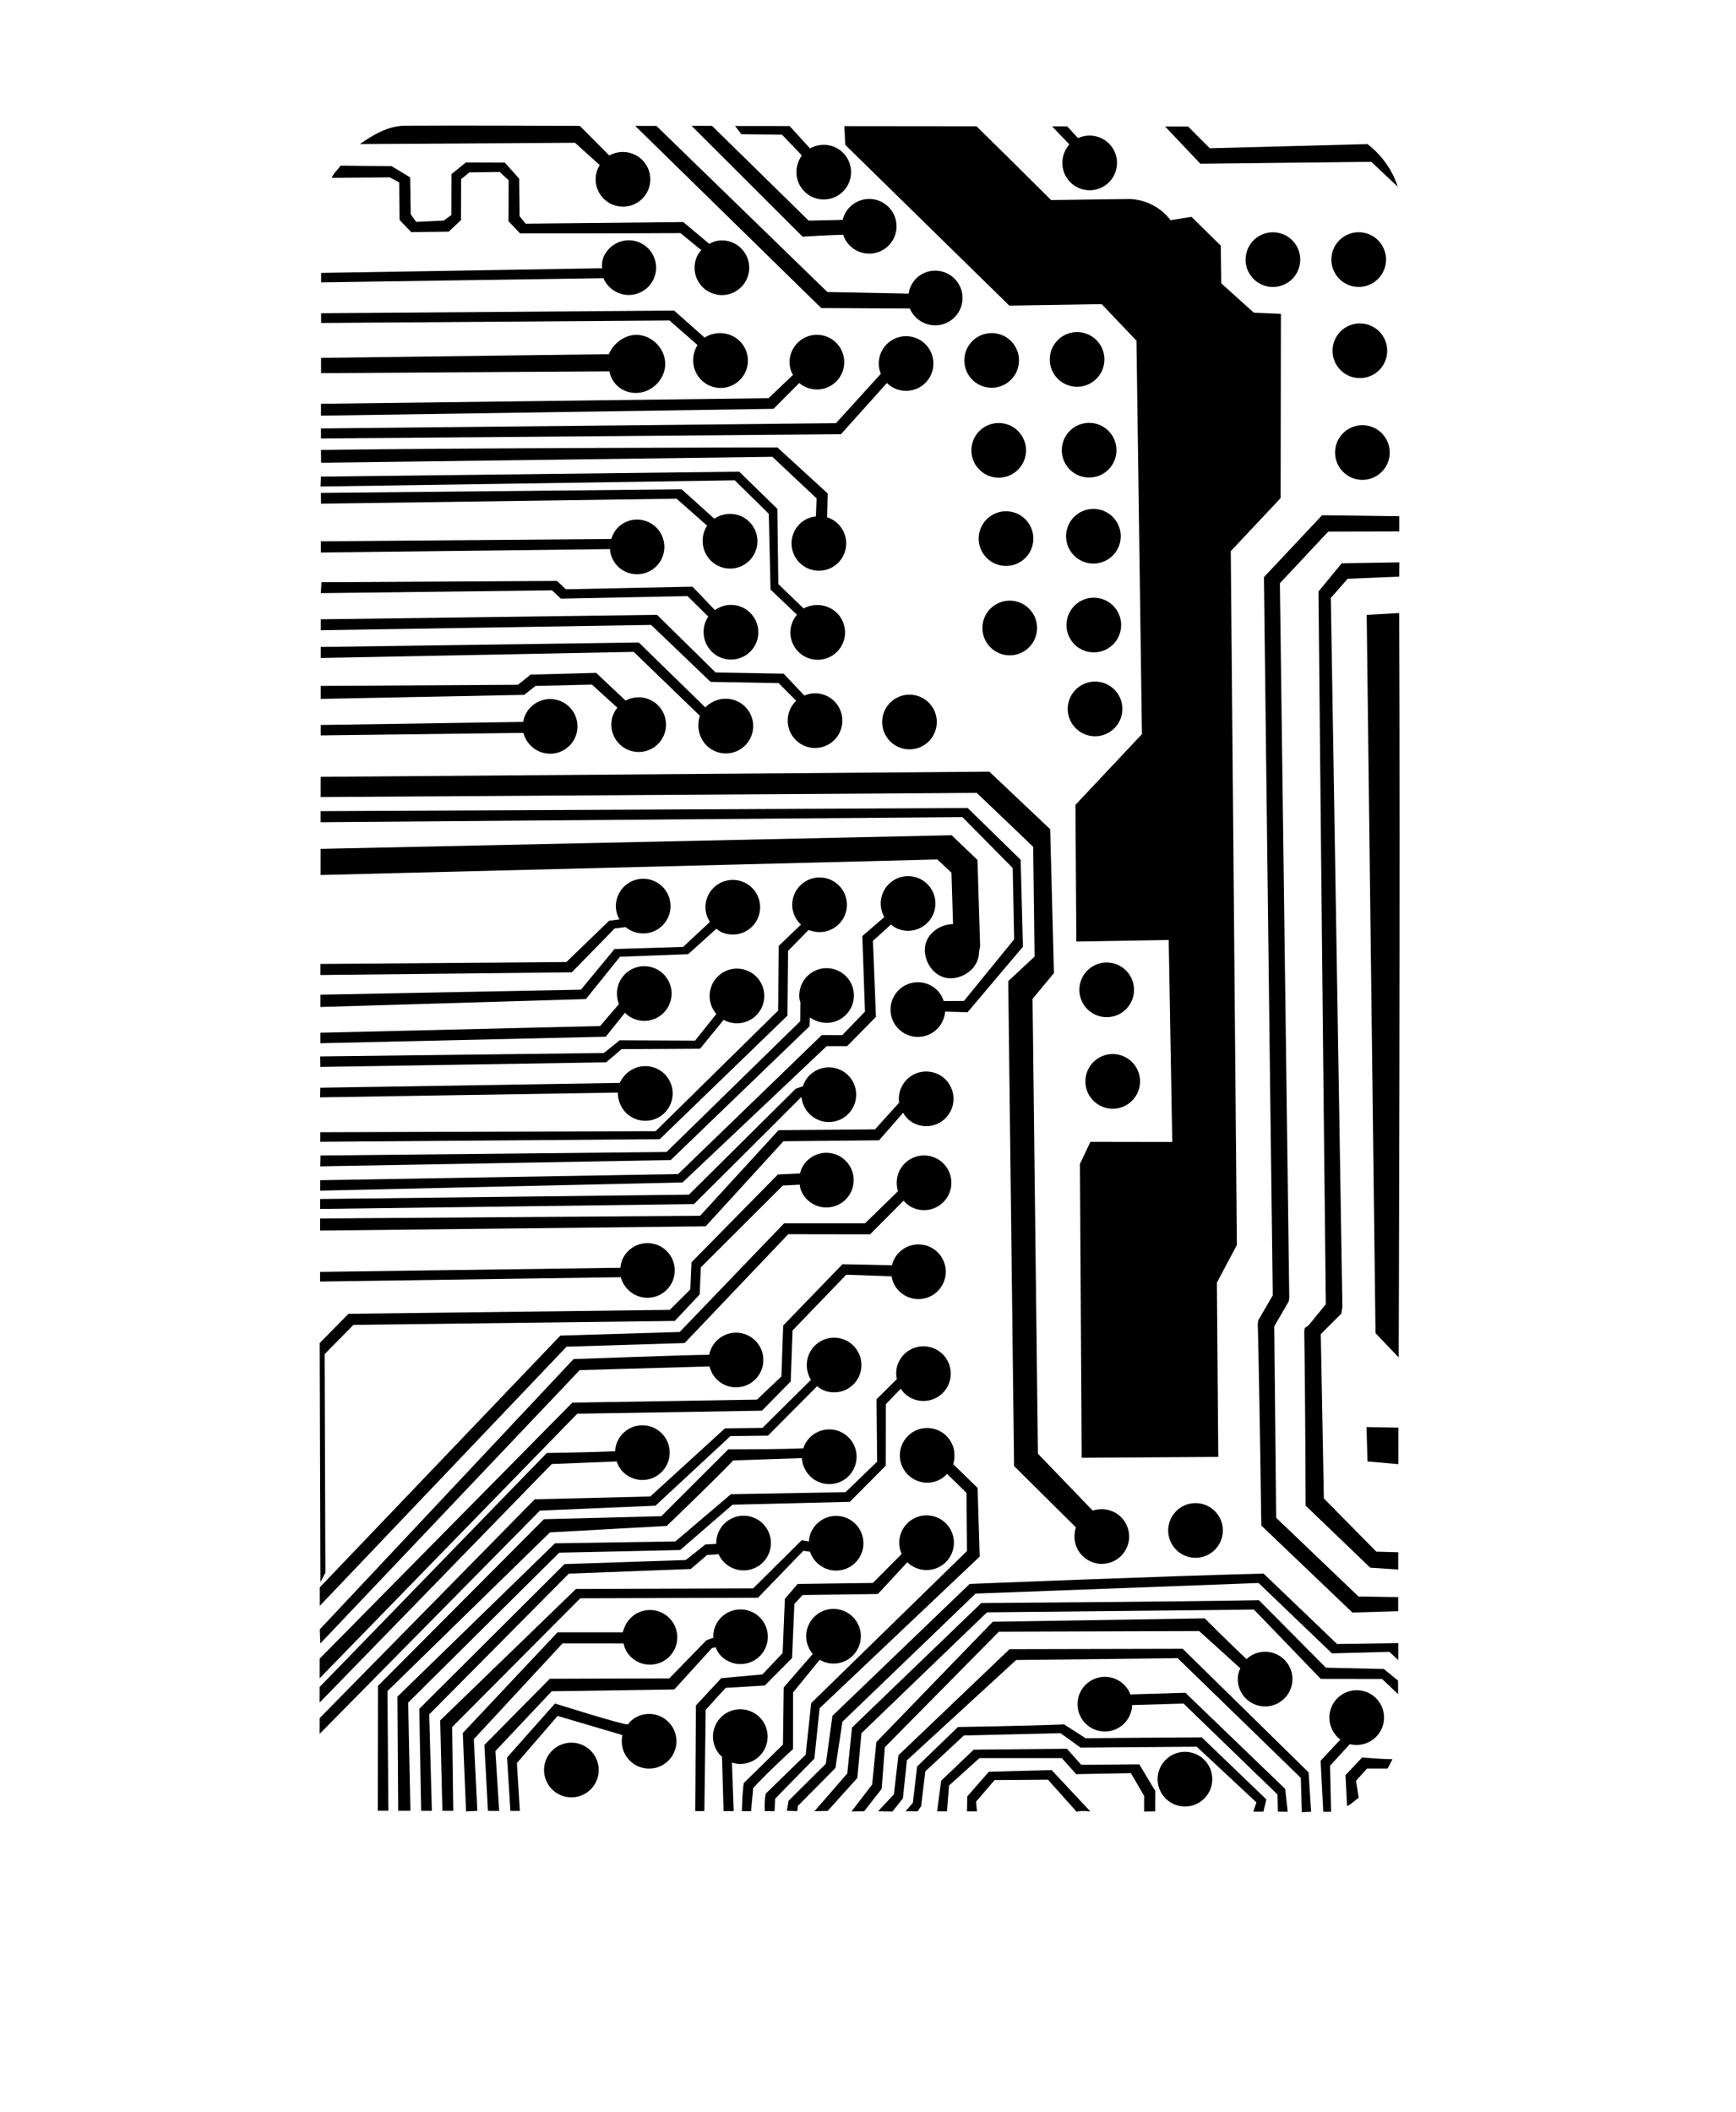 <?xml version="1.0" encoding="UTF-8"?>
<svg version="1.1" viewBox="0 0 337.14 409.99" xmlns="http://www.w3.org/2000/svg" xmlns:xlink="http://www.w3.org/1999/xlink">
<defs>
<style type="text/css">.str0 {stroke:#4D4948;stroke-width:0.148}
    .str2 {stroke:#582E3A;stroke-width:0.296}
    .str3 {stroke:#582E3A;stroke-width:0.296;stroke-linecap:round}
    .str1 {stroke:#E77817;stroke-width:0.592;stroke-linecap:round}
    .fil2 {fill:none}
    .fil1 {fill:#4D4948}
    .fil5 {fill:#582E3A}
    .fil3 {fill:#DEDEDD}
    .fil4 {fill:#582E3A;fill-rule:nonzero}
    .fil0 {fill:black;fill-rule:nonzero}</style>
</defs>
<g transform="translate(-165.82 -179.63)">
<path d="m431.38 207.6-30.613 0.811-4.21-4.227-4.47-4e-3 6.849 7.235 33.186-0.378 5.147 4.841c-1.037-3.285-3.214-6.25-5.893-8.28z" fill-rule="evenodd"/>
<path d="m355.47 204.14-25.677-0.026 0.19 3.645 31.851 31.198 17.939-0.293 6.756 7.1 1.06 76.369-12.911 13.728 0.174 26.53 17.937-0.294 0.691 39.205-15.896-0.025-2.037 4.295 0.339 57.034 26.53-0.173-0.268-33.834 3.878-7.298-1.184-134.69 9.683-10.296 0.055-35.767-5.263-0.224-6.327-5.702-0.086-7.302-5.684-5.594-4.082 0.638c-1.969-2.648-5.29-4.231-8.586-4.095l-14.608 0.192c-4.999-4.999-10.129-10.036-14.474-14.318z" fill-rule="evenodd"/>
<path d="m319.17 204.1-10.589-0.012 1.22 1.596 7.878 0.083 3.86 4.026c-0.486 0.722-0.834 1.503-0.98 2.371-0.487 2.891 1.463 5.629 4.354 6.116 2.891 0.486 5.629-1.463 6.116-4.354 0.487-2.891-1.463-5.629-4.354-6.116-1.278-0.215-2.528 0.047-3.535 0.633z" fill-rule="evenodd"/>
<path d="m321.68 225.57-21.551-21.514 3.974 7e-3 18.759 18.393 6.626-0.151c0.126-0.636 0.398-1.228 0.776-1.775 1.673-2.408 4.98-3.004 7.388-1.331 2.408 1.673 3.004 4.98 1.331 7.388-1.673 2.408-4.981 3.004-7.388 1.331-1.006-0.699-1.697-1.685-2.018-2.722-2.621 0.047-7.897 0.374-7.897 0.374z" fill-rule="evenodd"/>
<path d="m297.97 224.88c-10.372 0.057-31.143 0.059-31.143 0.059l-2.252-2.365 0.023-7.946-1.721-1.615-5.893 0.085-1.616 1.301-0.023 7.946-2.372 2.251-7.295 0.098-2.252-2.365-0.086-7.301-1.83-0.969-11.277 0.089c0.363-0.897 1.195-1.556 1.712-2.362l9.922 0.097 3.603 2.179 0.113 7.14 1.061 1.504 5.344-0.26 1.495-1.073 0.023-7.945 2.788-2.264 7.563 0.028 2.783 3.116 0.086 7.302 1.172 1.44 30.611-0.314 5.066 4.239c0.987-0.601 2.141-0.806 3.32-0.607 2.891 0.486 4.84 3.224 4.354 6.116l1e-3 1.7e-4c-0.487 2.891-3.225 4.84-6.116 4.354-2.891-0.487-4.841-3.225-4.354-6.116 0.166-0.985 0.593-1.861 1.232-2.536z" fill-rule="evenodd"/>
<path d="m228.18 234.44 2e-3 -1.838 54.594-0.902c-0.17-1.031 0.091-2.077 0.696-3.001 1.593-2.462 4.879-3.166 7.34-1.574 2.461 1.593 3.167 4.879 1.574 7.34-1.593 2.462-4.879 3.166-7.34 1.574-0.958-0.621-1.652-1.497-2.034-2.412z" fill-rule="evenodd"/>
<path d="m329.13 263.92-100.98 0.822 1e-3 -1.946 100.02-1.024 8.722-9.592c-0.385-0.851-0.514-1.848-0.342-2.866 0.487-2.891 3.225-4.84 6.116-4.354 2.891 0.486 4.84 3.224 4.354 6.116-0.487 2.891-3.225 4.84-6.116 4.354-1.13-0.19-2.115-0.723-2.843-1.452z" fill-rule="evenodd"/>
<path d="m289.33 244.63c-2.277 0.028-4.485 1.755-5.268 3.751l-55.891 0.717-3e-3 2.966 55.991-0.355c0.509 2.519 2.597 4.231 5.257 4.197 3.002-0.038 5.633-2.681 5.593-5.684-0.025-3.001-2.682-5.633-5.684-5.594z" fill-rule="evenodd"/>
<path d="m437.57 279.84-14.996-0.197-11.29 12.011s1.104 92.952 1.714 139.42l-2.805 4.828-0.108 0.643c0.342 13.058 0.689 39.204 0.689 39.204l17.685 16.888 8.896-0.254 3e-3 -2.739-7.718-0.12-15.98-15.277-0.371-37.164 2.805-4.828 0.108-0.643-1.822-138.77 9.387-10.014 13.8-0.032z" fill-rule="evenodd"/>
<path d="m437.59 288.79-11.207 0.183-4.506 5.476s0.887 91.456 1.425 138.35l-3.336 4.076-0.747 0.536-0.108 0.643c0.196 11.269 0.268 33.833 0.268 33.833l12.542 12.047 5.439 0.358 3e-3 -3.356-4.255-0.114-10.188-10.327-0.595-31.902 3.981-3.968 0.216-1.286-2.248-137.64 3.263-3.727 10.018-0.413z" fill-rule="evenodd"/>
<path d="m298.2 274.61-70.059 0.696 0.019 2.094 69.065-0.965 5.92 5.228c-1.574 2.438-0.962 5.745 1.455 7.404 2.416 1.659 5.723 1.048 7.382-1.367 1.662-2.416 1.048-5.722-1.367-7.382-1.871-1.288-4.279-1.21-6.063 4e-3z" fill-rule="evenodd"/>
<path d="m437.55 298.63-6.313 0.356 1.714 139.42 4.504 4.733s0.325-96.602 0.095-144.51z" fill-rule="evenodd"/>
<path d="m300.31 293.51-24.593 0.502-1.721-1.615-45.751 0.251-0.121 2.119 44.903-0.547 1.721 1.615 24.592-0.499 4.03 3.979c-1.617 2.402-1.025 5.713 1.373 7.391 2.403 1.679 5.714 1.089 7.392-1.311 1.679-2.403 1.089-5.714-1.312-7.392-1.908-1.332-4.387-1.236-6.155 0.056z" fill-rule="evenodd"/>
<path d="m367.39 461.81-1.042-88.292 4.156-5.014-0.734-27.918-11.809-11.165-129.87 1.002-5e-3 3.924 127.43-0.807 10.953 10.465 0.271 21.309-5.114 4.764 1.133 94.125 12.008 11.91c-0.183 0.584-0.293 1.236-0.28 1.914 0.077 2.932 2.516 5.244 5.447 5.167 2.932-0.077 5.244-2.516 5.167-5.447-0.077-2.931-2.516-5.244-5.447-5.166-0.568 0.01-1.112 0.118-1.653 0.25z" fill-rule="evenodd"/>
<path d="m228.1 322.38 1e-3 -2.024 39.315-0.596c0.497-2.905 3.235-4.854 6.127-4.367 2.891 0.486 4.84 3.224 4.354 6.116-0.487 2.891-3.225 4.84-6.116 4.354-2.14-0.36-3.763-1.954-4.33-3.976z" fill-rule="evenodd"/>
<path d="m350.64 341.76-122.56 2.646-6e-3 5.074 119.78-3.019 2.741 2.554 0.312 9.99c-2.834 0.036-5.521 2.206-5.485 5.04 0.032 2.834 2.204 5.522 5.038 5.486 2.813-0.035 5.486-2.236 5.487-5.039 0.096-0.444 0.14-0.831 0.216-1.286l-0.512-16.649z" fill-rule="evenodd"/>
<path d="m335.35 362.26 0.581 14.755-5.589 5.684-3.968-6e-3 -27.997 26.46-70.372 1.594 1e-3 -2.024 69.513-1.195 27.899-26.981 3.974 7e-3 4.41-4.558-0.514-14.662 4.267-3.684c-0.578-1.041-0.827-2.269-0.615-3.527 0.487-2.891 3.225-4.84 6.116-4.354 2.891 0.486 4.84 3.224 4.354 6.116-0.487 2.891-3.225 4.84-6.116 4.354-0.936-0.158-1.773-0.551-2.442-1.153z" fill-rule="evenodd"/>
<path d="m284.11 358.36-8.294 8.016-47.768 0.368-3e-3 2.147 48.821-0.524 8.311-8.503 2.119-0.282c0.763 0.605 1.609 1.006 2.558 1.166 2.891 0.486 5.629-1.463 6.116-4.354l1e-3 -2e-4c0.487-2.891-1.463-5.629-4.354-6.116-2.891-0.487-5.629 1.463-6.116 4.354-0.212 1.262 0.038 2.494 0.632 3.464z" fill-rule="evenodd"/>
<path d="m323.04 378.83-26.955 25.978-68.073 1.221 0.049-2.106 67.199-0.679 25.965-25.383 0.035-3.686c-0.221-0.487-0.291-1.332-0.147-2.189 0.487-2.891 3.225-4.84 6.116-4.354 2.891 0.486 4.84 3.224 4.354 6.116-0.487 2.891-3.225 4.84-6.116 4.354-0.887-0.149-1.684-0.51-2.337-0.968-0.096 0.698-0.094 1.693-0.094 1.693z" fill-rule="evenodd"/>
<path d="m227.98 392.64 0.045-1.867 58.145-0.938c0.568-1.17 1.477-2.173 2.719-2.757 2.652-1.248 5.815-0.109 7.063 2.543 1.248 2.652 0.111 5.815-2.541 7.064l-2e-3 -1e-4c-2.653 1.248-5.815 0.109-7.064-2.543-0.378-0.803-0.538-1.655-0.541-2.431z" fill-rule="evenodd"/>
<path d="m317.85 409.76-15.921 15.871-0.228 5.261-4.841 5.148-62.402 0.762-5.593 5.684 0.147 42.426-0.964 1.824-0.142-46.401 5.593-5.683 62.399-0.762 3.981-3.968 0.228-5.261 16.784-17.051 4.298-0.205c0.28-1.286 1.123-2.505 2.409-3.266 2.523-1.494 5.779-0.66 7.272 1.864 1.494 2.523 0.66 5.779-1.864 7.272-2.523 1.494-5.779 0.658-7.272-1.864-0.342-0.577-0.561-1.19-0.604-1.825z" fill-rule="evenodd"/>
<path d="m329.43 425.03-11.512 11.899-0.348 9.878-4.733 4.504-35.875 0.588-49.055 49.68-3e-3 3.812 50.022-51.343 35.871-0.589 5.589-5.684 0.348-9.878 10.435-10.832 8.806 0.312c0.169 1.072 0.64 2.031 1.403 2.814 2.043 2.101 5.405 2.15 7.507 0.106 2.102-2.044 2.15-5.405 0.106-7.507-2.044-2.102-5.405-2.15-7.507-0.106-0.74 0.717-1.233 1.597-1.423 2.549z" fill-rule="evenodd"/>
<path d="m314.97 458.3-7.298 0.095-14.561 13.508-22.435 0.948-42.779 43.339 4e-3 -3.06 41.767-42.471 22.443-0.546 14.494-13.223 7.298-0.095 9.41-9.326c-0.653-1.047-0.971-2.383-0.74-3.753 0.487-2.891 3.225-4.84 6.116-4.354 2.891 0.486 4.84 3.224 4.354 6.116-0.487 2.891-3.225 4.84-6.116 4.354-0.924-0.155-1.749-0.54-2.408-1.134z" fill-rule="evenodd"/>
<path d="m437.39 456.74-6.188-0.089 0.194 6.658 5.986 0.535z" fill-rule="evenodd"/>
<path d="m336.3 489.05-14.602 0.193-1.603 1.717-0.456 10.523-5.286 5.322-7.608 0.458-3.876 4.261-0.257 19.658-1.776-2e-3 0.14-20.506 4.922-5.293 7.984-0.726 3.927-4.142 0.436-10.526 2.48-2.894 14.608-0.192 5.605-5.633c-0.425-0.888-0.592-1.965-0.407-3.063 0.487-2.891 3.225-4.84 6.116-4.354 2.891 0.486 4.84 3.224 4.354 6.116l4.1e-4 1e-3c-0.487 2.891-3.225 4.84-6.116 4.354-1.107-0.186-2.075-0.701-2.866-1.434z" fill-rule="evenodd"/>
<path d="m354.13 487.09-26.648 25.601-1.275 9.303-7.249 7.191-0.325 1.932 2.005 0.077 0.154-1.038 7.268-7.331 1.364-8.985 25.864-24.877 54.955-2.055 14.259 13.662 11.145-0.304 1.721 1.615 4e-3 -3.302-11.888 0.169-14.263-13.663c-19.036 0.457-57.09 2.006-57.09 2.006z" fill-rule="evenodd"/>
<path d="m321.84 480.65-8.816 9.116-34.517 0.113-24.878 24.988 0.214 16.264-2.107-5.7e-4 -0.428-17.551 26.366-25.511 34.404-0.116 9.434-9.343 1.416 0.225c0.017-0.854 0.295-1.774 0.852-2.594 1.629-2.437 4.926-3.092 7.363-1.463 2.437 1.629 3.093 4.926 1.464 7.363l-7.5e-4 7.2e-4c-1.629 2.437-4.926 3.093-7.363 1.464-1.04-0.697-1.758-1.697-2.118-2.772z" fill-rule="evenodd"/>
<path d="m356.39 490.8-25.111 24.171-0.909 8.904-6.381 7.334 2.577-0.067 5.754-6.393 0.795-8.682 24.378-23.465 51.849-0.532 12.976 13.447 11.912 0.018 3.102 2.942 3e-3 -2.616-2.769-2.257-11.259-0.26-12.994-13.098c-17.973 0.316-53.924 0.553-53.924 0.553z" fill-rule="evenodd"/>
<path d="m399.79 493.77-41.171 0.66-22.606 23.359-0.817 8.243-4.007 5.217 2.457-0.036 3.4-4.351 0.619-8.086 22.138-22.412 38.905-0.126 8.003 7.247c-0.346 0.607-0.515 1.357-0.51 2.147 0.041 2.931 2.45 5.276 5.381 5.235 2.93-0.041 5.276-2.45 5.235-5.381-0.041-2.93-2.45-5.276-5.381-5.235-1.385 0.019-2.639 0.567-3.525 1.425-2.74-2.518-8.13-7.907-8.13-7.907z" fill-rule="evenodd"/>
<path d="m341.68 531.22 2.35 3e-3 0.678-1.007 0.814-6.749 7.491-6.962 18.756-0.45 3.915 2.811 22.55-0.18 11.596 10.813-0.615 1.79 1.965 2e-3 0.57-2.378-12.542-12.048s-15.044 0.082-22.55 0.18l-4.186-2.691c-6.862 0.298-20.614 0.506-20.614 0.506l-7.928 7.658-0.828 7.062z" fill-rule="evenodd"/>
<path d="m341.94 521.33 21.219-19.473 31.37-0.357 23.916 23.238 0.194 6.658 1.804-0.097-0.482-7.629-24.45-23.99-33.638 0.074-21.574 20.596-0.877 7.579-3.073 3.286 2.792 0.05 2.026-2.553z" fill-rule="evenodd"/>
<path d="m436.25 521.11c-1.971-3e-3 -5.902-0.332-5.902-0.332l-3.228 3.431s0.263 5.237 0.303 6.013c0.844-0.356 1.482-1.124 2.263-1.606l-0.513-3.316 2.127-2.375 3.974 7e-3c0.371-0.616 0.69-1.29 0.975-1.823z" fill-rule="evenodd"/>
<path d="m354.91 519.26-6.318 6.039-0.777 5.927 1.91 1e-3 0.406-5.01 5.906-5.323 15.997 3e-3 2.787 3.119 10.627-0.198 2.572 4.408-0.011 3.039 2.154-0.03 0.011-3.972-3.103-5.16-11.267 0.093-2.789-3.119z" fill-rule="evenodd"/>
<path d="m308.31 531.19-1.966 2e-3 -0.31-10.544c-0.595-0.507-1.104-1.227-1.417-2.072-1.024-2.747 0.373-5.804 3.121-6.828 2.747-1.024 5.804 0.373 6.828 3.121l-2e-3 -3.2e-4c1.024 2.747-0.373 5.804-3.121 6.828-1.163 0.434-2.381 0.433-3.476 0.068z" fill-rule="evenodd"/>
<path d="m370.06 523.22-12.198 0.323-4.191 4.788-0.058 2.901 1.938 2e-3 -0.18-1.877 3.607-4.195 10.363-0.077 5.575 6.239c0.716-0.323 2.656-0.068 2.656-0.068l-7.513-8.035z" fill-rule="evenodd"/>
<path d="m274.11 512.71-7.903 9.146 0.566 9.29-1.83-4.7e-4 -0.654-10.355 9.309-10.488s13.163 4.146 14.151 4.067c0.723-1.008 1.888-1.747 3.265-1.976 2.892-0.478 5.625 1.479 6.104 4.37 0.478 2.892-1.479 5.625-4.371 6.104-2.892 0.478-5.625-1.479-6.104-4.371-0.115-0.7-0.088-1.391 0.039-2.071z" fill-rule="evenodd"/>
<path d="m387.15 390.42c-0.487 2.891-3.225 4.84-6.116 4.354-2.891-0.487-4.84-3.225-4.354-6.116 0.487-2.891 3.225-4.84 6.116-4.354 2.891 0.486 4.84 3.224 4.354 6.116z"/>
<path d="m281.57 213.56c-0.487 2.891 1.463 5.629 4.354 6.116 2.891 0.486 5.629-1.463 6.116-4.354l-1e-4 -6.6e-4c0.487-2.891-1.463-5.629-4.354-6.116-1.26-0.212-2.491 0.039-3.541 0.604l-5.716-5.745s-23.335-0.112-34.163-0.035c-3.272 0.119-6.046 1.822-8.558 3.57l41.783-0.256 4.807 4.334c-0.353 0.534-0.61 1.18-0.728 1.883z"/>
<path d="m301.41 252.67c1.68 2.403 4.99 2.987 7.392 1.308 2.403-1.68 2.987-4.99 1.308-7.393-1.68-2.403-4.99-2.987-7.458-1.425l-5.912-5.243-68.561 0.514-2e-3 1.891 67.665-0.484 5.436 4.768c-1.112 1.821-1.163 4.212 0.133 6.065z"/>
<path d="m323.59 255.16c2.891 0.486 5.629-1.463 6.116-4.354l-2e-3 2e-3c0.487-2.891-1.463-5.629-4.354-6.116-2.891-0.487-5.629 1.463-6.116 4.354-0.206 1.225 0.025 2.42 0.583 3.361l-4.743 4.515-86.92 1.085-2e-3 2.307 87.89-1.326 5-5.019c0.711 0.612 1.576 1.028 2.547 1.192z"/>
<path d="m363.64 250.47c-0.487 2.891-3.225 4.84-6.116 4.354-2.891-0.487-4.84-3.225-4.354-6.116 0.487-2.891 3.225-4.84 6.116-4.354 2.891 0.486 4.84 3.224 4.354 6.116z"/>
<path d="m365.01 267.93c-0.487 2.891-3.225 4.84-6.116 4.354-2.891-0.487-4.84-3.225-4.354-6.116 0.487-2.891 3.225-4.84 6.116-4.354 2.891 0.486 4.84 3.224 4.354 6.116z"/>
<path d="m366.43 285.06c-0.487 2.891-3.225 4.84-6.116 4.354-2.891-0.487-4.84-3.225-4.354-6.116s3.225-4.84 6.116-4.354c2.891 0.486 4.84 3.224 4.354 6.116z"/>
<path d="m367.15 302.41c-0.487 2.891-3.225 4.84-6.116 4.354-2.891-0.487-4.84-3.225-4.354-6.116 0.487-2.891 3.225-4.84 6.116-4.354 2.891 0.486 4.84 3.224 4.354 6.116z"/>
<path d="m383.72 318.12c-0.487 2.891-3.225 4.84-6.116 4.354-2.891-0.487-4.84-3.225-4.354-6.116 0.487-2.891 3.225-4.84 6.116-4.354 2.891 0.486 4.84 3.224 4.354 6.116z"/>
<path d="m383.48 301.84c-0.487 2.891-3.225 4.84-6.116 4.354-2.891-0.487-4.84-3.225-4.354-6.116 0.487-2.891 3.225-4.84 6.116-4.354 2.891 0.486 4.84 3.224 4.354 6.116z"/>
<path d="m383.4 284.6c-0.487 2.891-3.225 4.84-6.116 4.354-2.891-0.487-4.84-3.225-4.354-6.116 0.487-2.891 3.225-4.84 6.116-4.354 2.891 0.486 4.84 3.224 4.354 6.116z"/>
<path d="m382.57 267.9c-0.487 2.891-3.225 4.84-6.116 4.354-2.891-0.487-4.84-3.225-4.354-6.116 0.487-2.891 3.225-4.84 6.116-4.354 2.891 0.486 4.84 3.224 4.354 6.116z"/>
<path d="m380.23 250.28c-0.487 2.891-3.225 4.84-6.116 4.354-2.891-0.487-4.84-3.225-4.354-6.116s3.225-4.84 6.116-4.354c2.891 0.486 4.84 3.224 4.354 6.116z"/>
<path d="m378.32 206.02c2.891 0.486 4.84 3.224 4.354 6.116s-3.225 4.84-6.116 4.354c-2.891-0.487-4.84-3.225-4.354-6.116 0.175-1.037 0.638-1.951 1.29-2.713l-3.354-3.507 2.916 3e-3c0.564 0.53 1.558 1.725 2.13 2.277 0.943-0.428 2.028-0.6 3.135-0.414z"/>
<path d="m418.26 230.91c-0.487 2.891-3.225 4.84-6.116 4.354-2.891-0.487-4.84-3.225-4.354-6.116s3.225-4.84 6.116-4.354c2.891 0.486 4.84 3.224 4.354 6.116z"/>
<path d="m287.99 290.87c2.805 0.852 5.771-0.729 6.623-3.535 0.854-2.805-0.731-5.771-3.536-6.622-2.805-0.852-5.771 0.729-6.527 3.54l-56.42 0.453-3e-3 2.173 56.151-0.661c0.147 2.128 1.573 4.005 3.711 4.653z"/>
<path d="m329.91 286.72c-0.89 2.794-3.877 4.336-6.67 3.445-2.793-0.89-4.336-3.877-3.445-6.67 0.653-2.051 2.436-3.427 4.476-3.62l0.136-3.502-8.581-8.069-87.647 1.151-0.023-2.484c28.806-0.407 88.643-0.489 88.643-0.489l9.759 8.93-0.107 4.627c2.807 0.901 4.349 3.887 3.459 6.681z"/>
<path d="m321.21 306.46c2.244 1.885 5.594 1.596 7.479-0.649 1.885-2.245 1.594-5.594-0.649-7.479-1.772-1.488-4.232-1.62-6.165-0.603l-4.901-4.724-0.192-14.607-7.399-7.208-81.234 0.959-0.086 1.919 80.451-1.202 6.608 6.495 0.339 14.715 5.124 4.875c-1.912 2.277-1.621 5.626 0.625 7.512z"/>
<path d="m347.68 320.66c-0.487 2.891-3.225 4.84-6.116 4.354-2.891-0.487-4.84-3.225-4.354-6.116s3.225-4.84 6.116-4.354c2.891 0.486 4.84 3.224 4.354 6.116z"/>
<path d="m318.87 318.63c-0.487 2.891 1.463 5.629 4.354 6.116 2.891 0.486 5.63-1.463 6.116-4.354 0.487-2.891-1.463-5.629-4.354-6.116-1.01-0.17-2.001-0.042-2.938 0.379l-4.048-4.255-13.207-0.236-11.368-11.188-65.312 0.866-3e-3 2.121 64.159-1.027 11.551 11.054s8.812 0.158 13.207 0.236l3.427 3.433c-0.791 0.732-1.383 1.771-1.586 2.972z"/>
<path d="m304.94 325.55c2.748 1.02 5.804-0.382 6.823-3.132l-7.2e-4 5.2e-4c1.018-2.749-0.384-5.804-3.133-6.822-2.099-0.777-4.377-0.143-5.835 1.344l-12.922-12.598-61.763 0.871-3e-3 2.132 60.791-1.179 12.835 12.406c-0.945 2.904 0.458 5.96 3.206 6.978z"/>
<path d="m284.62 319.41c-0.487 2.891 1.463 5.629 4.354 6.116 2.891 0.486 5.629-1.463 6.116-4.354 0.487-2.891-1.463-5.629-4.354-6.116-1.241-0.209-2.456 0.032-3.408 0.576l-5.739-5.392-12.721 0.34-2.459 1.972-38.305 0.22-3e-3 2.523 39.527-0.784 2.192-1.734 10.954-0.26 4.94 4.483c-0.568 0.691-0.942 1.506-1.095 2.41z"/>
<path d="m434.92 230.9c-0.487 2.891-3.225 4.84-6.116 4.354-2.891-0.487-4.84-3.225-4.354-6.116 0.487-2.891 3.225-4.84 6.116-4.354 2.891 0.486 4.84 3.224 4.354 6.116z"/>
<path d="m435.15 248.6c-0.487 2.891-3.225 4.84-6.116 4.354-2.891-0.487-4.84-3.225-4.354-6.116 0.487-2.891 3.225-4.84 6.116-4.354 2.891 0.486 4.84 3.224 4.354 6.116z"/>
<path d="m435.64 268.35c-0.487 2.891-3.225 4.84-6.116 4.354-2.891-0.487-4.84-3.225-4.354-6.116 0.487-2.891 3.225-4.84 6.116-4.354 2.891 0.486 4.84 3.224 4.354 6.116z"/>
<path d="m346.56 242.71c2.891 0.486 5.629-1.463 6.116-4.354 0.487-2.891-1.463-5.629-4.354-6.116-2.891-0.487-5.629 1.463-6.047 4.388l-15.775-0.313-33.2-32.242-4.122-5e-3 36.136 35.36 17.196 0.086c0.663 1.589 2.153 2.877 4.049 3.196z"/>
<path d="m385.98 372.65c-0.487 2.891-3.225 4.84-6.116 4.354-2.891-0.487-4.84-3.225-4.354-6.116 0.487-2.891 3.225-4.84 6.116-4.354 2.891 0.486 4.84 3.224 4.354 6.116z"/>
<path d="m319.75 354.38c0.487-2.891 3.225-4.84 6.116-4.354 2.891 0.486 4.84 3.224 4.354 6.116l2e-3 -7e-3c-0.487 2.891-3.225 4.84-6.116 4.354-0.462-0.078-0.901-0.215-1.284-0.322l-3.95 4.039-0.122 12.566-24.798 23.983-65.936 0.512 2e-3 -1.865 65.116-0.196 23.802-23.401 0.122-12.566 4.314-4.136c-1.277-1.154-1.93-2.911-1.624-4.726z"/>
<path d="m307.25 360.97c2.891 0.486 5.629-1.463 6.116-4.354 0.487-2.891-1.463-5.629-4.354-6.116-2.891-0.487-5.629 1.463-6.116 4.354-0.224 1.332 0.068 2.633 0.802 3.726l-5.215 4.856-13.319 0.407-6.523 7.892-50.596 0.974-3e-3 2.388 51.561-1.537 6.623-8.213 13.248-0.503 5.466-4.938c0.588 0.538 1.403 0.912 2.309 1.065z"/>
<path d="m348.51 378.51c-1.608 2.451-4.899 3.135-7.35 1.527-2.451-1.608-3.135-4.899-1.527-7.35 1.608-2.451 4.899-3.135 7.35-1.527 1.052 0.69 1.778 1.692 2.101 2.784l3.936-0.012 9.756-11.973-0.284-13.836-9.766-9.886-124.65 0.995 2e-3 -2.152 125.68-0.602 10.278 10.046 0.442 16.878-10.756 12.72-4.358-0.125c-0.065 0.89-0.357 1.742-0.853 2.513z"/>
<path d="m308.06 378.19c2.891 0.486 5.629-1.463 6.116-4.354 0.487-2.891-1.463-5.629-4.354-6.116-2.891-0.487-5.629 1.463-6.116 4.354-0.276 1.641 0.232 3.232 1.231 4.376l-4.126 5.175-14.643-0.063-3.07 2.465-55.101 0.665 0.032 2.039 55.5-0.892 3.003-2.559 15.247-0.084 4.576-5.606c0.508 0.297 1.085 0.496 1.705 0.601z"/>
<path d="m290.06 377.72c2.891 0.486 5.629-1.463 6.116-4.354 0.487-2.891-1.463-5.629-4.354-6.116-2.891-0.487-5.629 1.463-6.116 4.354-0.17 1.008-0.044 1.998 0.31 2.932l-3.65 4.26-54.328 1.298-2e-3 2.039 55.423-1.265 3.734-4.658c0.732 0.776 1.724 1.318 2.865 1.51z"/>
<path d="m322.86 395.69c1.97 2.172 5.327 2.336 7.498 0.365l-6e-3 -1e-3c2.172-1.97 2.336-5.327 0.365-7.498-1.97-2.172-5.327-2.334-7.498-0.365-0.698 0.633-1.178 1.409-1.472 2.294l-1.391 0.48-20.739 20.558-71.621 0.846-3e-3 1.931 72.59-0.945s14.111-14.006 20.879-20.802c0.153 1.183 0.599 2.258 1.399 3.139z"/>
<path d="m340.04 408.34c0.487-2.891 3.225-4.84 6.116-4.354 2.891 0.486 4.84 3.224 4.354 6.116-0.487 2.891-3.225 4.84-6.116 4.354-1.262-0.212-2.345-0.855-3.085-1.77l-6.517 6.543-15.89-0.024-20.12 21.127-22.931 0.706-47.927 50.31-9.7e-4 -3.597 46.722-48.87 23.175-0.698 20.281-21.101 15.731-2e-3 6.371-6.216c-0.232-0.785-0.31-1.647-0.163-2.522z"/>
<path d="m344.81 398.16c2.891 0.486 5.629-1.463 6.116-4.354 0.487-2.891-1.463-5.629-4.354-6.116-2.891-0.487-5.629 1.463-6.116 4.354-0.092 0.546-0.098 1.086-0.025 1.622l-4.681 5.188-18.738 0.159-15.231 16.612-73.79 0.527-3e-3 2.347c24.796-0.273 74.873-0.825 74.873-0.825l15.105-16.513 18.576-0.187 4.67-5.349c0.723 1.334 2.02 2.269 3.597 2.535z"/>
<path d="m287.78 429.97c2.061 2.085 5.422 2.104 7.507 0.042l-1.8e-4 -2.4e-4c2.085-2.061 2.104-5.422 0.042-7.507-2.061-2.085-5.422-2.104-7.507-0.042-0.913 0.9-1.435 2.049-1.516 3.253l-58.323 0.802-2e-3 1.878 58.387-0.846c0.236 0.828 0.7 1.701 1.412 2.421z"/>
<path d="m305.63 447.91c2.368 1.728 5.689 1.21 7.417-1.159 1.728-2.368 1.21-5.689-1.159-7.417-2.369-1.728-5.689-1.21-7.417 1.159-0.465 0.647-0.777 1.364-0.924 2.115-4.513 0.029-26.343 0.838-26.343 0.838l-49.284 52.466 0.107 2.738 50.373-53.064 25.206-0.722c0.308 1.231 0.989 2.29 2.024 3.045z"/>
<path d="m341.57 450.18c2.16 1.983 5.519 1.836 7.5-0.324l-2e-3 -3.5e-4c1.983-2.16 1.836-5.519-0.324-7.5-2.16-1.983-5.519-1.838-7.5 0.324-1.207 1.317-1.625 3.079-1.249 4.648l-3.95 3.912 0.12 12.11-6.131 5.925-22.261 0.395-10.792 9.165-23.39 0.371-30.588 29.764 0.149 22.146 2.373 3e-3 -0.437-20.992 29.337-29.108 23.491-0.511 10.164-8.801 22.78-0.555 6.979-7.023 0.014-11.923 2.905-3.025c0.217 0.386 0.491 0.708 0.809 0.999z"/>
<path d="m403.23 477.59c-0.487 2.891-3.225 4.84-6.116 4.354-2.891-0.487-4.84-3.225-4.354-6.116 0.487-2.891 3.225-4.84 6.116-4.354 2.891 0.486 4.84 3.224 4.354 6.116z"/>
<path d="m287.01 465.54c2.175 1.967 5.531 1.798 7.497-0.377l2e-3 1.4e-4c1.965-2.175 1.796-5.531-0.379-7.498-2.175-1.967-5.531-1.798-7.498 0.377-0.865 0.955-1.316 2.138-1.336 3.276-4.39 0.241-13.284 0.353-13.284 0.353l-44.113 45.417-4e-3 3.033 45.074-46.303 12.625-0.509c0.233 0.834 0.722 1.603 1.416 2.229z"/>
<path d="m322.77 465.77c1.859 2.268 5.203 2.597 7.471 0.738l-8e-3 -9.8e-4c2.268-1.859 2.597-5.205 0.738-7.471-1.859-2.268-5.203-2.597-7.471-0.738-0.812 0.665-1.373 1.52-1.665 2.462-4.841 0.222-14.589 0.207-14.589 0.207l-12.997 12.973-22.805 0.586-32.214 32.346-0.04 24.239 2.056 3e-3 -0.177-23.221 31.552-30.809 22.684-1.257s8.696-8.321 12.91-12.71l13.338-0.454c0.062 1.068 0.456 2.178 1.218 3.107z"/>
<path d="m351.15 461.45c-0.374-2.908-3.035-4.961-5.943-4.587-2.908 0.373-4.961 3.035-4.587 5.942 0.373 2.908 3.035 4.961 5.943 4.587 1.294-0.166 2.417-0.787 3.173-1.681l3.784 3.708 0.095 11.279-30.264 29.531-1.061 10.011-7.748 7.546c-0.248 1.095-0.238 2.295-0.198 3.404l1.899 2e-3 0.13-2.436 7.605-7.757 1.016-9.789 31.089-29.435-0.409-13.317-4.724-4.614c0.212-0.757 0.306-1.564 0.191-2.396z"/>
<path d="m307.79 483.87c2.604 1.348 5.806 0.328 7.154-2.276s0.328-5.806-2.276-7.154c-2.604-1.348-5.806-0.328-7.154 2.275-0.437 0.836-0.611 1.74-0.607 2.598l-2.105 0.123-3.805 3.012-23.554 0.793-28.195 28.091 0.364 19.794 2.079 2e-3 -0.511-18.723 27.112-27.315 23.677-0.9 3.166-2.712 2.24-0.157c0.449 1.036 1.276 1.964 2.403 2.546z"/>
<path d="m288.54 501.44c2.2 1.937 5.555 1.724 7.492-0.478l-2.1e-4 -3e-5c1.937-2.201 1.724-5.555-0.478-7.492-2.201-1.937-5.555-1.724-7.492 0.478-0.627 0.713-1.022 1.548-1.302 2.534l-12.659-6e-3 -18.404 19.549 0.633 15.222 2.19-0.104-0.68-13.928 17.237-18.589 11.856 7e-3c0.17 1.044 0.732 2.04 1.607 2.81z"/>
<path d="m306.78 501.82c2.473 1.574 5.756 0.841 7.329-1.627 1.574-2.473 0.841-5.756-1.627-7.329-2.473-1.574-5.756-0.841-7.329 1.627-0.611 0.959-0.875 2.039-0.791 3.098-0.281-5e-3 -1.351 0.432-1.351 0.432l-7.209 7.4-23.199 0.071-12.713 12.849 0.693 12.798 2.183 3e-3 -0.74-11.615 10.938-11.602 23.81-0.355 7.317-8.043 0.717-0.151c0.347 1.002 1.035 1.847 1.974 2.444z"/>
<path d="m322.46 496.36c0.487-2.891 3.225-4.84 6.116-4.354 2.891 0.486 4.84 3.224 4.354 6.116-0.487 2.891-3.225 4.84-6.116 4.354-0.67-0.113-1.29-0.344-1.802-0.666l-5.167 6.337-0.019 10.998s-5.234 4.789-7.733 7.573l-0.414 4.478-1.791-2e-3c0.076-1.751 0.105-3.712 0.376-5.446l7.609-7.479 0.149-11.09 5.639-6.501c-0.987-1.15-1.469-2.71-1.199-4.317z"/>
<path d="m384.95 513.14c-1.499 2.52-4.756 3.349-7.276 1.851-2.52-1.499-3.349-4.756-1.851-7.276 1.499-2.52 4.755-3.349 7.276-1.851 1.056 0.627 1.814 1.565 2.254 2.669l10.68-0.316 19.384 18.666 0.48 4.417-1.897-1e-3 -0.098-3.348-18.232-17.644-9.982 0.296c-0.018 0.862-0.271 1.735-0.738 2.536z"/>
<path d="m431.41 517.9c2.691-1.165 3.929-4.289 2.765-6.98l-3e-5 2.1e-4c-1.165-2.691-4.289-3.929-6.98-2.765-2.691 1.165-3.929 4.289-2.765 6.98 0.38 0.88 0.97 1.605 1.686 2.175l-3.826 4.101 0.513 9.895 1.52 1e-3 -0.204-8.927 3.841-4.189c1.064 0.264 2.296 0.217 3.45-0.291z"/>
<path d="m282.02 524.09c-0.487 2.891-3.225 4.841-6.116 4.354-2.891-0.487-4.84-3.225-4.354-6.116 0.487-2.891 3.225-4.84 6.116-4.354 2.891 0.486 4.84 3.224 4.354 6.116z"/>
<path d="m401.18 525.87c-0.487 2.891-3.225 4.841-6.116 4.354-2.891-0.487-4.84-3.225-4.354-6.116 0.487-2.891 3.225-4.84 6.116-4.354 2.891 0.486 4.84 3.224 4.354 6.116z"/>
</g>
</svg>
